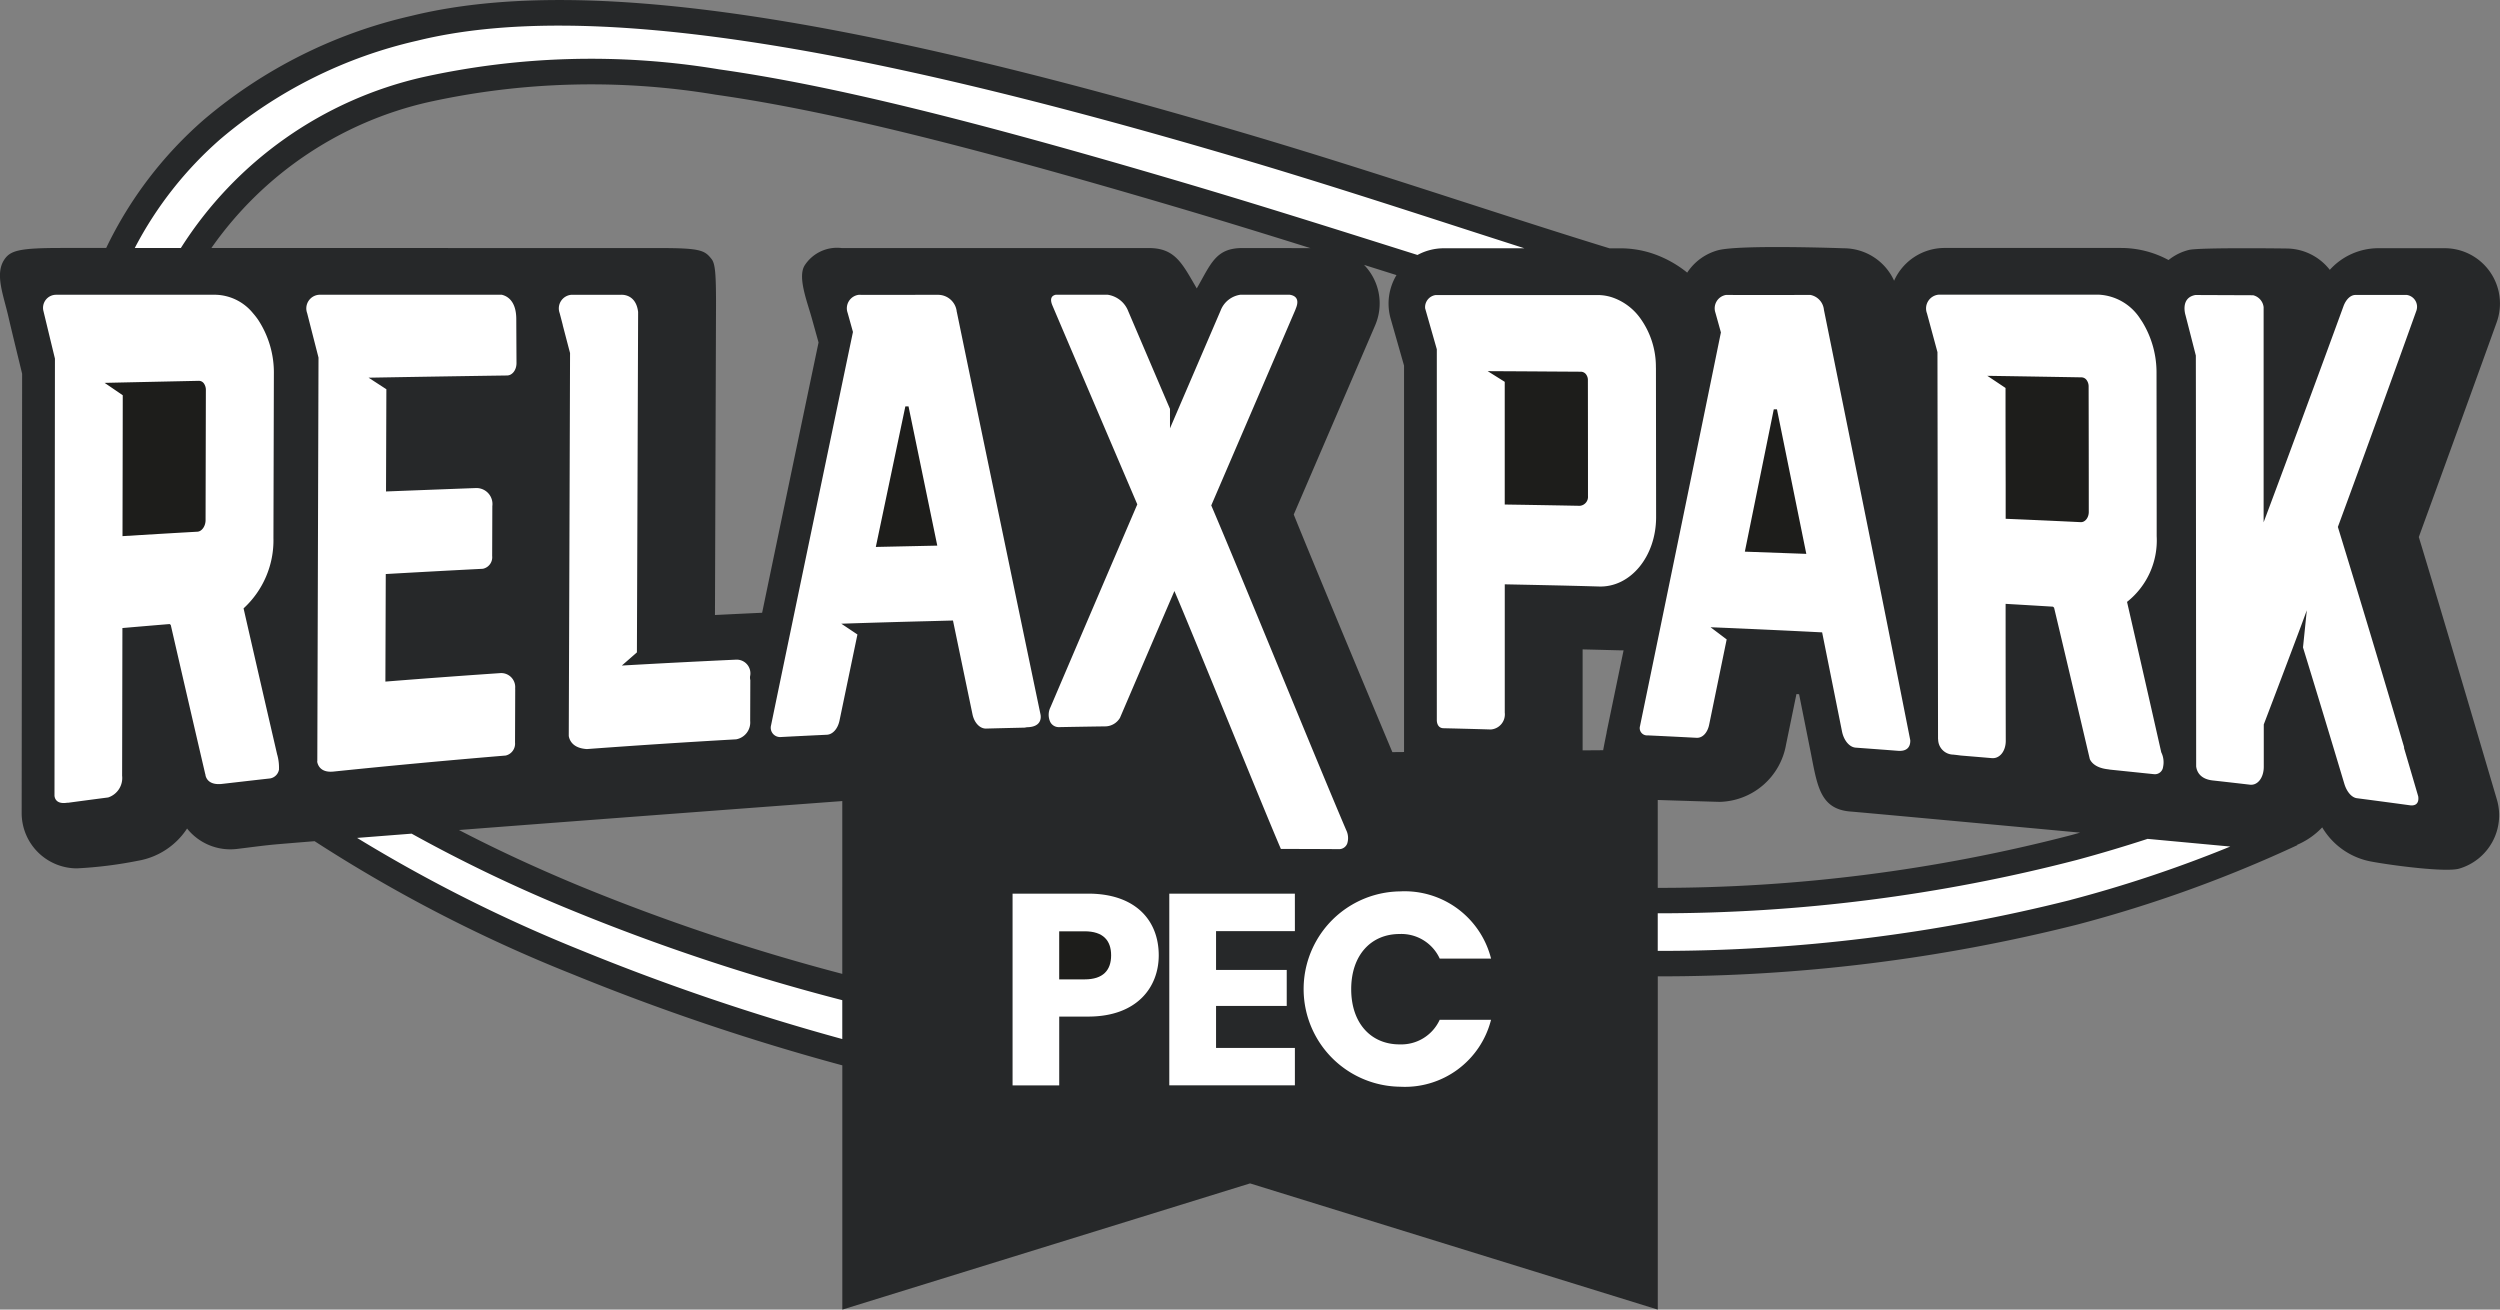 <?xml version="1.0" encoding="UTF-8"?>
<svg xmlns="http://www.w3.org/2000/svg" xmlns:xlink="http://www.w3.org/1999/xlink" id="Group_16705" data-name="Group 16705" width="162.705" height="85.232" viewBox="0 0 162.705 85.232">
  <rect x="0" y="0" width="162.705" height="85.232" fill="#808080" stroke="none"/>
  <defs>
    <clipPath id="clip-path">
      <rect id="Rectangle_540" data-name="Rectangle 540" width="162.705" height="85.232" fill="none"></rect>
    </clipPath>
  </defs>
  <g id="Group_16704" data-name="Group 16704" clip-path="url(#clip-path)">
    <path id="Path_125249" data-name="Path 125249" d="M335.115,172.469s24.65-.495,32.35-5.439l8.193,1.059s-6.921,5.015-21.331,7.063-19.777,1.413-19.777,1.413Z" transform="translate(-228.216 -113.941)" fill="#fff"></path>
    <path id="Path_125250" data-name="Path 125250" d="M23.44,18.353s4.732-10.312,16.1-13.632S58.191,1.967,79.38,6.629a318.685,318.685,0,0,1,40.9,12.29l-12.149.706S83.265,10.725,67.3,7.97,41.945,6.134,33.823,12.35s-6.639,12.925-6.639,12.925Z" transform="translate(-15.99 -1.781)" fill="#fff"></path>
    <path id="Path_125251" data-name="Path 125251" d="M73.221,166.919s9.535,6.781,27.864,11.124l.106,4.238s-26.169-6.886-34.751-14.832Z" transform="translate(-45.323 -113.865)" fill="#fff"></path>
    <path id="Path_125252" data-name="Path 125252" d="M6.574,90.73S46.2,86.81,58.383,86.386s23.838-.636,23.838-.636l3.39,7.628H67.07V110.33h36.87v-16.1H94.087l-2.119-6.251H103.2V77.7h6.781L108.5,87.446h7.2l1.907-7.31h3.178l1.8,6.781,39.307,4.344,1.589-1.06L157.973,72.3l5.4-16.21H95.252v1.907l.742,3.073V86.916h-3.92L85.081,70.282l5.192-14.515H82.75l-2.225,4.026L77.771,54.92H57.217l.424,4.344L53.615,78.652H47.152V55.767H5.2l-.424,1.378.954,3.708V87.022s-.53,3.5.848,3.708" transform="translate(-3.256 -37.464)" fill="#fff"></path>
    <path id="Path_125253" data-name="Path 125253" d="M218.538,190.7h-1.654v3.129h1.654c1.209,0,1.725-.6,1.725-1.565s-.516-1.564-1.725-1.564" transform="translate(-147.949 -130.089)" fill="#1d1d1b"></path>
    <path id="Path_125254" data-name="Path 125254" d="M27.552,77.98s-4.151.088-6.132.133q.59.4,1.181.806h0c0,1.575-.013,7.687-.016,9.169q2.438-.15,4.878-.289c.284-.017.525-.358.528-.744l.019-8.47a.73.73,0,0,0-.116-.415.4.4,0,0,0-.34-.19" transform="translate(-14.612 -53.195)" fill="#1d1d1b"></path>
    <path id="Path_125255" data-name="Path 125255" d="M181.469,83.214c-.131,0-.149,0-.21,0-.152.723-1.433,6.816-1.922,9.147q2-.047,4-.086c-.548-2.646-1.8-8.695-1.873-9.066" transform="translate(-122.337 -56.765)" fill="#1d1d1b"></path>
    <path id="Path_125256" data-name="Path 125256" d="M408.127,84.036h0q0,1.116,0,2.233,2.442.1,4.884.219c.284.013.524-.291.525-.664q0-4.079-.01-8.157c0-.012,0-.023,0-.035h0a.7.7,0,0,0-.115-.368.423.423,0,0,0-.341-.2q-3.067-.053-6.136-.1.592.394,1.184.791,0,3.139.009,6.276" transform="translate(-277.594 -52.505)" fill="#1d1d1b"></path>
    <path id="Path_125257" data-name="Path 125257" d="M311.027,76.212a.427.427,0,0,0-.341-.178l-2.072-.013q-2-.014-3.992-.024l1.109.695h0V79.44h0q0,2.619,0,5.237,2.445.037,4.891.084a.585.585,0,0,0,.527-.626q0-3.775-.006-7.55a.605.605,0,0,0-.117-.374" transform="translate(-207.8 -51.842)" fill="#1d1d1b"></path>
    <path id="Path_125258" data-name="Path 125258" d="M156.883,52.415q-1.746-.238-3.493-.466c-.338-.044-.658-.414-.817-.942q-1.343-4.483-2.689-8.871l.248-2.417-.38,1.03q-1.211,3.228-2.421,6.4,0,1.376,0,2.754c0,.714-.4,1.225-.9,1.166q-1.213-.142-2.426-.276c-.9-.1-1.05-.68-1.074-.922q-.008-9.74-.015-19.482h0q0-3.624-.006-7.249c-.224-.879-.448-1.754-.673-2.629h0s-.365-1.128.643-1.311l3.758.015a.9.9,0,0,1,.683.778q0,2.585,0,5.168h0q0,4.417,0,8.832,1.459-3.89,2.92-7.867,1.135-3.064,2.272-6.183c.167-.461.469-.747.785-.747h3.342a.778.778,0,0,1,.626,1.018q-1.153,3.217-2.3,6.376-1.408,3.895-2.813,7.705,2.164,7.05,4.318,14.354h0l-.022,0q.467,1.583.934,3.182c.029.189.038.626-.5.585m-22.131,6.157a109.3,109.3,0,0,1-26.863,3.313V59.439a108.267,108.267,0,0,0,27.291-3.476c1.556-.421,3.089-.879,4.59-1.368l5.382.5a83.884,83.884,0,0,1-10.4,3.475m-43.668,9.4a2.749,2.749,0,0,0,2.614-1.6H97.04a5.781,5.781,0,0,1-5.92,4.356,6.357,6.357,0,0,1,0-12.713h0a5.8,5.8,0,0,1,5.921,4.374H93.7a2.749,2.749,0,0,0-2.614-1.6c-1.867,0-3.147,1.387-3.147,3.592s1.28,3.592,3.147,3.592M84.274,60.6H79.143v2.525h4.6v2.345h-4.6V68.2h5.131v2.437H76.1V58.161h8.173ZM70.82,66.161H68.936v4.481H65.9V58.16h4.926c3.059,0,4.587,1.725,4.587,4.017,0,2.064-1.406,3.984-4.589,3.984M37.781,61.833a98.1,98.1,0,0,1-14.54-7.3l3.549-.277a96.931,96.931,0,0,0,10.276,4.928,136.151,136.151,0,0,0,17.751,5.909v2.53a149.041,149.041,0,0,1-17.036-5.79M18.161,50.056v.005a.71.71,0,0,1-.573.6c-.993.11-1.985.225-2.977.339l-.106.012c-.837.112-1.06-.293-1.12-.51l-.014-.061a.5.5,0,0,1-.008-.069l-.007,0q-1.119-4.807-2.241-9.693c-.041-.046-.068-.064-.094-.063q-1.527.126-3.054.258l-.019,9.612A1.332,1.332,0,0,1,7.039,51.9q-1.3.168-2.6.344c-.04,0-.088,0-.146.01-.642.072-.735-.316-.747-.468.005-5.366.025-24.331.029-28.447-.25-1.031-.5-2.068-.75-3.105a.85.85,0,0,1,.833-1.05h10.4a3.244,3.244,0,0,1,2.407,1.2h0a4.619,4.619,0,0,1,.336.431,6.258,6.258,0,0,1,1.023,3.539q-.014,5.331-.028,10.662a6.011,6.011,0,0,1-1.944,4.578l.005.023h0q1.061,4.65,2.122,9.232h0v0c.021.091.042.183.063.273l.006.013a3.1,3.1,0,0,1,.109.918M14.374,9.028a30.088,30.088,0,0,1,12.784-6.38c5.374-1.324,12.416-1.307,21.528.055,8.536,1.276,18.967,3.752,31.89,7.571,4.931,1.457,9.673,2.991,14.258,4.474q2.207.714,4.376,1.41H93.971a3.6,3.6,0,0,0-1.718.436l-2.219-.7c-4.216-1.329-8.576-2.7-12.974-4C62.975,7.729,53.929,5.523,46.81,4.515a50.7,50.7,0,0,0-19.259.5A25.281,25.281,0,0,0,11.772,16.139h-3a24.316,24.316,0,0,1,5.6-7.11m93.4,14.9q.006,4.863.011,9.725c0,2.556-1.662,4.578-3.711,4.517s-4.093-.1-6.139-.142v8.347a.986.986,0,0,1-.909,1.1q-1.553-.046-3.106-.082c-.423-.031-.407-.52-.407-.52h0V32.84h0q0-5.054,0-10.108l-.76-2.663a.8.8,0,0,1,.688-.867h10.549a3.046,3.046,0,0,1,.9.14,3.723,3.723,0,0,1,1.845,1.344h0a5.4,5.4,0,0,1,1.036,3.237m4.234-2.28-.359-1.288a.883.883,0,0,1,.685-1.159c1.373.006,5.5,0,5.5,0a1.091,1.091,0,0,1,.876.97c.01.046,3.02,14.913,4.127,20.48h0q.746,3.748,1.492,7.53c.011.255-.061.72-.748.692h0q-1.4-.107-2.808-.21c-.4-.029-.768-.462-.887-1.054q-.647-3.234-1.293-6.448-3.631-.185-7.263-.334.524.395,1.05.793-.571,2.785-1.142,5.558c-.109.526-.437.866-.817.845q-1.585-.084-3.17-.158h-.011a.475.475,0,0,1-.5-.605c.006-.029.012-.058.018-.086l0-.005h0c.726-3.5,4.224-20.5,5.246-25.524m14.211-2.464h10.355a3.413,3.413,0,0,1,2.75,1.61h0c.04.057.079.115.116.174a6.307,6.307,0,0,1,.92,3.35l.01,9.085q0,.751,0,1.5a5.1,5.1,0,0,1-1.929,4.277l.005.023q1.112,4.846,2.222,9.766h0a1.462,1.462,0,0,1,.118.956.536.536,0,0,1-.571.47c-.966-.1-1.932-.2-2.9-.3-.042-.009-.086-.017-.136-.022-.8-.095-1.071-.461-1.161-.66q-1-4.269-2-8.487-.162-.684-.324-1.364c-.042-.048-.068-.07-.095-.072q-1.53-.093-3.061-.182,0,4.459.01,8.918c0,.675-.4,1.167-.905,1.123-.672-.058-1.344-.113-2.016-.169q-.252-.034-.5-.06a1,1,0,0,1-.98-1h-.007q-.008-5.68-.017-11.359h0q-.01-6.917-.02-13.835-.341-1.262-.681-2.518a.9.9,0,0,1,.8-1.225M107.889,52.064c1.779.059,3.984.123,4.036.123a4.493,4.493,0,0,0,4.313-3.722q.339-1.643.677-3.292l.173.008q.37,1.843.74,3.7c.442,2.209.587,3.792,2.634,3.938.514.037,7.975.726,14.917,1.371-.21.058-.421.118-.632.175a106.616,106.616,0,0,1-26.857,3.419Zm-3.323-4.4c-.067.326-.151.736-.229,1.161L103,48.835c0-.042,0-.084,0-.127V42.264c.814.019,1.625.04,2.431.061.079,0,.157,0,.235,0-.372,1.8-.742,3.581-1.106,5.336M90.617,48.95C88.424,43.715,85,35.495,84.2,33.486c0,0,3.553-8.256,5.3-12.319a3.6,3.6,0,0,0-.725-3.928l.762.24,1.35.425a3.593,3.593,0,0,0-.378,2.845l.869,3.045,0,24.141c0,.35,0,.687,0,1.008ZM36.628,21.16q-.1-.392-.205-.785a.888.888,0,0,1,.74-1.187h3.217v0s1-.129,1.15,1.115q-.02,5.461-.039,10.922h0q-.02,5.617-.04,11.234h0l-.981.856q3.713-.212,7.428-.383a.892.892,0,0,1,.92,1.077.715.715,0,0,0,.014.255l-.009,2.653a1.116,1.116,0,0,1-.913,1.2q-4.858.275-9.712.634c-.911-.055-1.132-.557-1.182-.851q.02-5.708.04-11.417h0L37.1,22.977c-.159-.6-.317-1.211-.476-1.817M55.8,41.309Q55.219,44.1,54.636,46.9c-.111.532-.441.9-.821.919q-1.5.07-3.007.149a.607.607,0,0,1-.626-.763c.8-3.886,4.357-20.957,5.33-25.6l-.347-1.246a.884.884,0,0,1,.718-1.171c1.357.005,2.441.005,3.821,0H61.06v0a1.22,1.22,0,0,1,1.205,1.085c0,.011,0,.019.007.029q.315,1.526.63,3.051c.786,3.8,3.993,19.211,4.812,23.124h0v0l.008.038c.029.163.079.781-.837.814a.672.672,0,0,0-.179.026c-.843.02-1.686.039-2.529.062-.4.011-.768-.369-.885-.927q-.636-3.049-1.27-6.105c-.525.012-1.049.028-1.574.041q-2.847.071-5.694.166l1.047.7M80.848,16.144c-1.728,0-2.043,1.033-2.96,2.627-.937-1.595-1.386-2.627-3.116-2.627H54.782a2.51,2.51,0,0,0-2.411,1.126c-.477.753.16,2.352.463,3.441l.439,1.577c-.935,4.461-1.858,8.875-2.745,13.133q-.465,2.233-.927,4.458-1.531.07-3.07.147L46.6,19.76c0-1.869-.047-2.589-.284-2.892-.445-.571-.712-.723-3.318-.723l-29.24-.005a23.628,23.628,0,0,1,14.154-9.5,49.14,49.14,0,0,1,18.661-.478c7.034,1,16.009,3.187,30.012,7.326,2.926.865,5.837,1.763,8.7,2.66ZM78.83,32.891c1.867,4.357,6.912,16.756,8.783,21.132a1.173,1.173,0,0,1,.07.868.564.564,0,0,1-.557.373q-1.882-.013-3.764-.013c-1.252-2.919-5.679-13.872-6.929-16.787q-1.77,4.115-3.542,8.252a1.133,1.133,0,0,1-.908.557q-1.528.021-3.054.05a.619.619,0,0,1-.581-.346,1.106,1.106,0,0,1,.02-.952q2.828-6.626,5.65-13.2c-.8-1.875-4.486-10.5-5.524-12.943v0c-.218-.517.021-.659.22-.7h3.373a1.7,1.7,0,0,1,1.344,1.079h0c.452,1.057,2.26,5.292,2.714,6.351q0,.633,0,1.265,1.652-3.841,3.3-7.678a1.62,1.62,0,0,1,1.285-1.017h3.2c.283.038.7.206.4.909-.011.027-.017.049-.026.074q-2.732,6.358-5.469,12.72ZM20.651,49.556c.01-3.161.061-20.683.078-26.283q-.369-1.44-.738-2.89a.891.891,0,0,1,.786-1.2H32.655c.367.086.946.409.946,1.591,0,.159.014,2.856.014,2.856,0,.447-.268.8-.608.807q-4.51.065-9.019.144l1.158.752q-.011,3.326-.023,6.653c.819-.032,4.733-.182,5.871-.223l0,0a1.041,1.041,0,0,1,1.048,1.174v.006q-.005,1.622-.011,3.243a.764.764,0,0,1-.608.832q-3.16.161-6.317.342-.012,3.5-.024,7,3.751-.3,7.5-.554a.912.912,0,0,1,.949.937,1.072,1.072,0,0,0,0,.127c0,.015,0,.031,0,.046q-.006,1.7-.012,3.408a.792.792,0,0,1-.608.848q-5.619.466-11.228,1.045c-.848.078-1.011-.455-1.042-.661M54.817,63.381a135.1,135.1,0,0,1-17.137-5.739q-4.2-1.743-7.809-3.623c9.172-.705,20.354-1.542,24.947-1.884Zm102.6-28.42c.8-2.182,4.191-11.522,5.075-13.993a3.6,3.6,0,0,0-3.391-4.814h-4.333a4.265,4.265,0,0,0-3.14,1.408,3.6,3.6,0,0,0-2.828-1.389s-5.629-.075-6.334.091a3.427,3.427,0,0,0-1.333.66,6.5,6.5,0,0,0-3.088-.786H126.56a3.6,3.6,0,0,0-3.288,2.132A3.6,3.6,0,0,0,120,16.159s-6.731-.247-8.174.124a3.492,3.492,0,0,0-2.019,1.46,7.282,7.282,0,0,0-2.375-1.282,6.656,6.656,0,0,0-1.973-.3h-.71c-3.065-.941-6.2-1.956-9.4-2.99-4.6-1.486-9.347-3.023-14.3-4.486C54.218.754,37.476-1.6,26.76,1.036A31.729,31.729,0,0,0,13.281,7.778a25.942,25.942,0,0,0-6.37,8.36H4.043c-2.773,0-3.375.153-3.777.78-.6.929-.05,2.26.274,3.664.291,1.255.6,2.5.9,3.742l-.03,28.591v0a3.6,3.6,0,0,0,3.6,3.6h0a27.362,27.362,0,0,0,3.957-.493,4.789,4.789,0,0,0,3.209-2.1,3.6,3.6,0,0,0,3.236,1.33c.844-.1,1.7-.222,2.563-.3.678-.058,1.522-.127,2.5-.206a96.28,96.28,0,0,0,16.7,8.624,150.466,150.466,0,0,0,17.645,5.965V85.232l26.536-8.214,26.536,8.214V63.543a111.008,111.008,0,0,0,27.285-3.365,85.473,85.473,0,0,0,14.336-5.172l-.011-.023a4.871,4.871,0,0,0,1.322-.836q.163-.145.31-.3a4.7,4.7,0,0,0,3.264,2.238c1.406.257,4.837.7,5.662.444a3.619,3.619,0,0,0,2.45-4.466c-.585-1.988-3.742-12.7-5.086-17.1" transform="translate(0 0)" fill="#262829"></path>
    <path id="Path_125259" data-name="Path 125259" d="M359.372,83.81c-.131,0-.149,0-.21,0-.2,1-1.459,7.186-1.883,9.264q2,.068,4,.144c-.525-2.6-1.91-9.408-1.91-9.408" transform="translate(-243.721 -57.171)" fill="#1d1d1b"></path>
  </g>
</svg>
